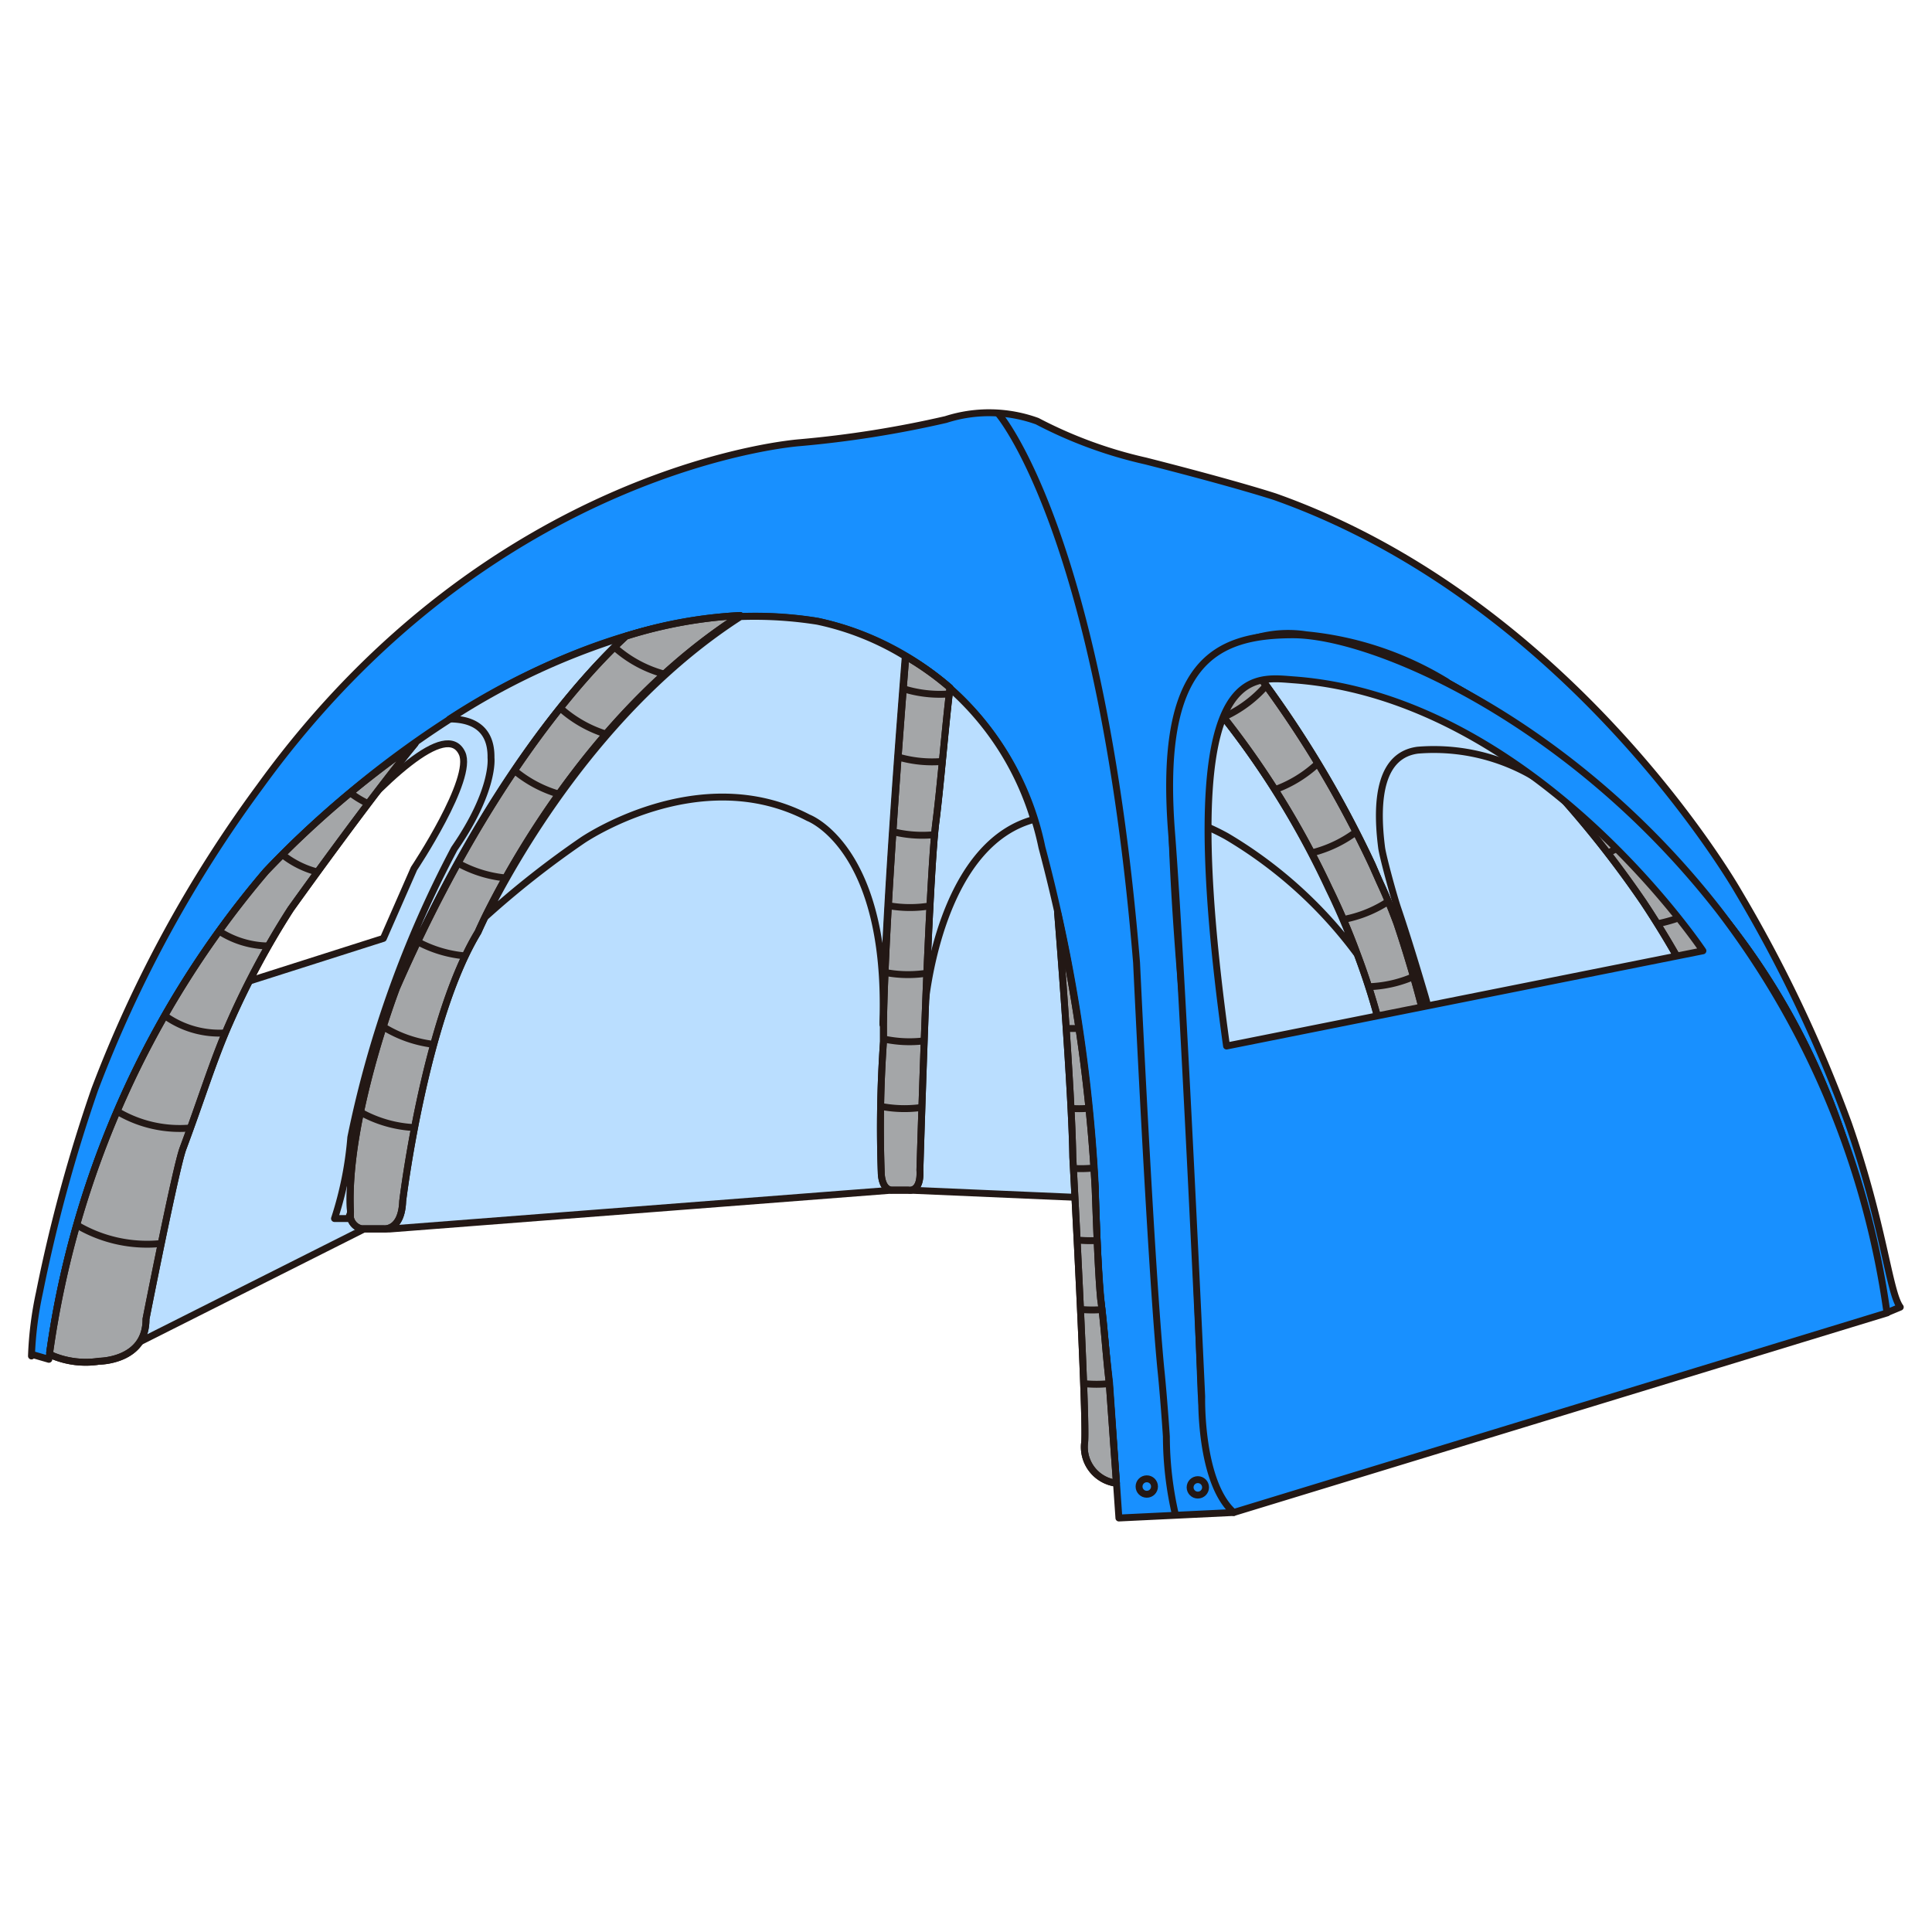 <svg id="图层_1" data-name="图层 1" xmlns="http://www.w3.org/2000/svg" xmlns:xlink="http://www.w3.org/1999/xlink" viewBox="0 0 70 70"><defs><style>.cls-1{fill:none;}.cls-1,.cls-2,.cls-3,.cls-4{stroke:#231815;stroke-linecap:round;stroke-linejoin:round;stroke-width:0.25px;}.cls-2{fill:#badeff;}.cls-3{fill:#1890ff;}.cls-4{fill:#a4a6a8;}.cls-5{clip-path:url(#clip-path);}.cls-6{clip-path:url(#clip-path-2);}.cls-7{clip-path:url(#clip-path-3);}.cls-8{clip-path:url(#clip-path-4);}.cls-9{clip-path:url(#clip-path-5);}.cls-10{clip-path:url(#clip-path-6);}</style><clipPath id="clip-path"><path class="cls-1" d="M22.68,23.05c-1.48,1.36-5,5.18-8.31,12.74,0,0-1.85,4.82-1.67,8.12a1.62,1.62,0,0,0,0,.22.52.52,0,0,0,.4.39h.81s.64.08.68-1c0,0,.79-6.56,2.73-9.75,0,0,.1-.23.29-.62.93-1.87,4-7.52,9.21-10.85A16.55,16.55,0,0,0,22.68,23.05Z"/></clipPath><clipPath id="clip-path-2"><path class="cls-1" d="M32.82,23.78c-.16,2-.75,9.51-.81,13.34,0,.22,0,.43,0,.62a44.48,44.48,0,0,0-.08,4.76s0,.65.43.62h.55s.47.11.42-.73c0,0,.09-3,.21-6.14.11-2.73.25-5.55.37-6.47.17-1.33.33-3.38.51-4.86A10.38,10.38,0,0,0,32.82,23.78Z"/></clipPath><clipPath id="clip-path-3"><path class="cls-1" d="M39.88,47.08c-.1-1-.17-3.24-.2-4a61.58,61.58,0,0,0-1.36-10c.2,2.49.52,6.86.55,8.85,0,0,.51,9.39.43,10.32a1.32,1.32,0,0,0,1.15,1.49l-.26-3.62C40.06,49,40,47.9,39.88,47.08Z"/></clipPath><clipPath id="clip-path-4"><path class="cls-1" d="M68,46.42c-.2-.87-.38-1.9-.38-1.9A25.53,25.53,0,0,0,61,31.58c-.38-.4-.75-.78-1.12-1.14a32.33,32.33,0,0,0-7.51-5.75,42.06,42.06,0,0,1,4.17,4.16,37.34,37.34,0,0,1,3,3.83A33.69,33.69,0,0,1,64,42.52l.58,2.64s.32,2.17.59,2.31a2.27,2.27,0,0,0,1.46.31s1.52.32,1.32-1.26Z"/></clipPath><clipPath id="clip-path-5"><path class="cls-1" d="M9.63,31.58A34.23,34.23,0,0,0,1.8,49l.06.1a3.15,3.15,0,0,0,1.73.22s1.71,0,1.7-1.53c0,0,1.08-5.49,1.34-6.18.67-1.79,1.1-3.22,1.69-4.55a29.81,29.81,0,0,1,2.21-4.12s2.82-3.95,4.51-6A35.45,35.45,0,0,0,9.63,31.58Z"/></clipPath><clipPath id="clip-path-6"><path class="cls-1" d="M52.71,43.13a44.7,44.7,0,0,0-2.1-9.68c-.19-.51-.39-1-.61-1.47l-.28-.63a39.42,39.42,0,0,0-4.94-7.94,3.75,3.75,0,0,0-1.43,1.39,31.56,31.56,0,0,1,4.81,7.39,25,25,0,0,1,1,2.34,25.31,25.31,0,0,1,1.47,6s.27,1.57.29,2.07l.07.87s.14.49.48.49c0,0,1.15.07,1.25-.23v0A1.33,1.33,0,0,0,52.71,43.13Z"/></clipPath></defs><path class="cls-2" d="M51.52,24.69C41,22.06,20.06,22.06,20.06,22.06S12.11,26.35,9.12,32.17,3.79,49.26,3.79,49.26l9.4-4.73h.92l18.24-1.41h.55l18.55.8,1-.07,13,3.73L66.86,47S62.06,27.32,51.52,24.69ZM15,31.47,13.89,34,7.61,36s8-11.12,9.13-8.71C17.18,28.2,15,31.47,15,31.47Z"/><path class="cls-3" d="M1.15,49.07l.62.18A34.17,34.17,0,0,1,9.63,31.58s9.7-10.78,20-9.07a10.55,10.55,0,0,1,8.12,8.19,59.77,59.77,0,0,1,1.94,12.39c0,.75.1,2.94.2,4,.08.82.18,1.87.31,3L40.54,55l4.16-.2a10.78,10.78,0,0,1-1.19-4.53s-.35-9.65-.62-13.57c0,0-.46-4.92-.45-8,0,0-.27-6.23,4.89-5.64,0,0,5.55-.07,13.71,8.56a25.53,25.53,0,0,1,6.6,12.94,18.54,18.54,0,0,0,.73,3l.48-.2c-.41-.55-.6-3-1.88-6.66a50,50,0,0,0-4-8.41S57,21.83,46.2,18c0,0-1.32-.44-4.7-1.3a16,16,0,0,1-3.92-1.44,5.12,5.12,0,0,0-3.31-.06,38.69,38.69,0,0,1-5.3.84s-11.1.78-19.54,12.44a45.76,45.76,0,0,0-6,11,56.53,56.53,0,0,0-2,7.35,13,13,0,0,0-.29,2.3"/><path class="cls-2" d="M29.62,22.51a14.63,14.63,0,0,0-2.79-.17c-5.18,3.33-8.28,9-9.21,10.85a33.45,33.45,0,0,1,3.48-2.74s4.22-2.9,8.19-.82c0,0,2.9,1.07,2.7,7.38l0,.11c.06-3.83.65-11.29.81-13.34A10.05,10.05,0,0,0,29.62,22.51Z"/><path class="cls-2" d="M43.35,24.8a7.91,7.91,0,0,0-.91,3.86c0,.27,0,.56,0,.86a8.12,8.12,0,0,1,2,.78,16,16,0,0,1,4.7,4.23,25,25,0,0,0-1-2.34A31.56,31.56,0,0,0,43.35,24.8Z"/><path class="cls-2" d="M34.41,24.93c-.18,1.48-.34,3.53-.51,4.86-.12.92-.26,3.74-.37,6.47.16-1.32.92-5.76,3.93-6.57A10.34,10.34,0,0,0,34.41,24.93Z"/><path class="cls-2" d="M14.37,35.79c3.27-7.56,6.83-11.38,8.31-12.74a25.25,25.25,0,0,0-6.39,3c.74,0,1.52.27,1.5,1.41,0,0,.14,1.17-1.33,3.29a39,39,0,0,0-3.75,10.46,12.72,12.72,0,0,1-.59,2.94l.5,0,.08-.21C12.52,40.61,14.37,35.79,14.37,35.79Z"/><path class="cls-2" d="M52.85,42.28c-.07-.39-.16-1-.23-1.51,0,0-.2-1.16-.4-2.22-.12-.61-.42-1.88-.58-2.44-.25-.85-.64-2.15-1-3.21-.14-.41-.53-1.83-.58-2.18-.24-1.86,0-3.37,1.31-3.54a7.14,7.14,0,0,1,5.2,1.67,42.06,42.06,0,0,0-4.17-4.16A11.94,11.94,0,0,0,47.33,23a4.29,4.29,0,0,0-2.55.39,39.42,39.42,0,0,1,4.94,7.94L50,32c.22.46.42,1,.61,1.47a44.7,44.7,0,0,1,2.1,9.68,1.33,1.33,0,0,1,0,.55l.58,0a1.69,1.69,0,0,1-.2-.47A7.39,7.39,0,0,1,52.85,42.28Z"/><path class="cls-4" d="M22.68,23.05c-1.48,1.36-5,5.18-8.31,12.74,0,0-1.85,4.82-1.67,8.12a1.62,1.62,0,0,0,0,.22.52.52,0,0,0,.4.39h.81s.64.08.68-1c0,0,.79-6.56,2.73-9.75,0,0,.1-.23.29-.62.93-1.87,4-7.52,9.21-10.85A16.55,16.55,0,0,0,22.68,23.05Z"/><path class="cls-4" d="M32.82,23.78c-.16,2-.75,9.51-.81,13.34,0,.22,0,.43,0,.62a44.48,44.48,0,0,0-.08,4.76s0,.65.43.62h.55s.47.11.42-.73c0,0,.09-3,.21-6.14.11-2.73.25-5.55.37-6.47.17-1.33.33-3.38.51-4.86A10.38,10.38,0,0,0,32.82,23.78Z"/><path class="cls-4" d="M39.88,47.08c-.1-1-.17-3.24-.2-4a61.58,61.58,0,0,0-1.36-10c.2,2.49.52,6.86.55,8.85,0,0,.51,9.39.43,10.32a1.32,1.32,0,0,0,1.15,1.49l-.26-3.62C40.06,49,40,47.9,39.88,47.08Z"/><path class="cls-4" d="M52.71,43.13a44.7,44.7,0,0,0-2.1-9.68c-.19-.51-.39-1-.61-1.47l-.28-.63a39.42,39.42,0,0,0-4.94-7.94,3.75,3.75,0,0,0-1.43,1.39,31.56,31.56,0,0,1,4.81,7.39,25,25,0,0,1,1,2.34,25.31,25.31,0,0,1,1.47,6s.27,1.57.29,2.07l.07.87s.14.49.48.49c0,0,1.15.07,1.25-.23v0A1.33,1.33,0,0,0,52.71,43.13Z"/><path class="cls-4" d="M68,46.42c-.2-.87-.38-1.9-.38-1.9A25.53,25.53,0,0,0,61,31.58c-.38-.4-.75-.78-1.12-1.14a32.33,32.33,0,0,0-7.51-5.75,42.06,42.06,0,0,1,4.17,4.16,37.34,37.34,0,0,1,3,3.83A33.69,33.69,0,0,1,64,42.52l.58,2.64s.32,2.17.59,2.31a2.27,2.27,0,0,0,1.46.31s1.52.32,1.32-1.26Z"/><path class="cls-4" d="M9.63,31.58A34.23,34.23,0,0,0,1.8,49l.06.1a3.15,3.15,0,0,0,1.73.22s1.71,0,1.7-1.53c0,0,1.08-5.49,1.34-6.18.67-1.79,1.1-3.22,1.69-4.55a29.81,29.81,0,0,1,2.21-4.12s2.82-3.95,4.51-6A35.45,35.45,0,0,0,9.63,31.58Z"/><ellipse class="cls-1" cx="41.55" cy="53.86" rx="0.28" ry="0.28"/><ellipse class="cls-1" cx="43.4" cy="53.89" rx="0.28" ry="0.28"/><path class="cls-1" d="M36.18,15s3.72,4.3,5,19.88c0,0,.51,10.9.88,14.73.05.45.15,1.66.2,2.44a12.73,12.73,0,0,0,.33,2.84"/><g class="cls-5"><path class="cls-1" d="M13.42,36.87a4.46,4.46,0,0,0,2.84,1"/><path class="cls-1" d="M12.42,39.86a4.46,4.46,0,0,0,2.84,1"/><path class="cls-1" d="M14.49,33.7a4.46,4.46,0,0,0,2.84.95"/><path class="cls-1" d="M16,30.88a4.46,4.46,0,0,0,2.84.95"/><path class="cls-1" d="M18.14,27.43a4.48,4.48,0,0,0,2.62,1.46"/><path class="cls-1" d="M19.93,25.28a4.49,4.49,0,0,0,2.62,1.46"/><path class="cls-1" d="M21.89,23.07a4.45,4.45,0,0,0,2.62,1.45"/></g><path class="cls-1" d="M22.68,23.05c-1.48,1.36-5,5.18-8.31,12.74,0,0-1.85,4.82-1.67,8.12a1.62,1.62,0,0,0,0,.22.52.52,0,0,0,.4.39h.81s.64.08.68-1c0,0,.79-6.56,2.73-9.75,0,0,.1-.23.29-.62.93-1.87,4-7.52,9.21-10.85A16.55,16.55,0,0,0,22.68,23.05Z"/><g class="cls-6"><path class="cls-1" d="M31.27,39.91a4.49,4.49,0,0,0,3,0"/><path class="cls-1" d="M31.45,37.48a4.39,4.39,0,0,0,3,0"/><path class="cls-1" d="M31.4,35.05a4.42,4.42,0,0,0,3,0"/><path class="cls-1" d="M31.47,32.62a4.42,4.42,0,0,0,3,0"/><path class="cls-1" d="M31.53,29.84a4.41,4.41,0,0,0,3,.28"/><path class="cls-1" d="M31.89,27.18a4.4,4.4,0,0,0,3,.28"/><path class="cls-1" d="M32.18,24.74a4.43,4.43,0,0,0,3,.27"/></g><path class="cls-1" d="M32.82,23.78c-.16,2-.75,9.51-.81,13.34,0,.22,0,.43,0,.62a44.48,44.48,0,0,0-.08,4.76s0,.65.43.62h.55s.47.11.42-.73c0,0,.09-3,.21-6.14.11-2.73.25-5.55.37-6.47.17-1.33.33-3.38.51-4.86A10.38,10.38,0,0,0,32.82,23.78Z"/><g class="cls-7"><path class="cls-1" d="M38.23,49.89a4.38,4.38,0,0,0,3,0"/><path class="cls-1" d="M38.07,47.2a4.42,4.42,0,0,0,3,0"/><path class="cls-1" d="M38,44.69a4.42,4.42,0,0,0,3,0"/><path class="cls-1" d="M37.67,42.08a4.42,4.42,0,0,0,3,0"/><path class="cls-1" d="M37.6,39.91a4.46,4.46,0,0,0,3,0"/><path class="cls-1" d="M37.35,37a4.38,4.38,0,0,0,3,0"/></g><path class="cls-1" d="M39.88,47.08c-.1-1-.17-3.24-.2-4a61.58,61.58,0,0,0-1.36-10c.2,2.49.52,6.86.55,8.85,0,0,.51,9.39.43,10.32a1.32,1.32,0,0,0,1.15,1.49l-.26-3.62C40.06,49,40,47.9,39.88,47.08Z"/><g class="cls-8"><path class="cls-1" d="M63.87,42.74a5.72,5.72,0,0,0,3.32-.86"/><path class="cls-1" d="M62.57,39.23a5.72,5.72,0,0,0,3.28-1"/><path class="cls-1" d="M61.07,36.17a5.75,5.75,0,0,0,3.17-1.34"/><path class="cls-1" d="M59.45,33.56a5.78,5.78,0,0,0,3.17-1.33"/><path class="cls-1" d="M57.3,31.28a5.8,5.8,0,0,0,2.88-1.9"/><path class="cls-1" d="M55.33,29a5.79,5.79,0,0,0,2.58-2.3"/></g><path class="cls-1" d="M68,46.42c-.2-.87-.38-1.9-.38-1.9A25.53,25.53,0,0,0,61,31.58c-.38-.4-.75-.78-1.12-1.14a32.33,32.33,0,0,0-7.51-5.75,42.06,42.06,0,0,1,4.17,4.16,37.34,37.34,0,0,1,3,3.83A33.69,33.69,0,0,1,64,42.52l.58,2.64s.32,2.17.59,2.31a2.27,2.27,0,0,0,1.46.31s1.52.32,1.32-1.26Z"/><g class="cls-9"><path class="cls-1" d="M2.76,44.37a5,5,0,0,0,3.12.68"/><path class="cls-1" d="M4.11,40.18A4.43,4.43,0,0,0,7,40.86"/><path class="cls-1" d="M12.7,40.24a4.37,4.37,0,0,0,3,.41"/><path class="cls-1" d="M5.62,36.51a3.4,3.4,0,0,0,2.72.9"/><path class="cls-1" d="M7.45,33.35a3.36,3.36,0,0,0,2.72.9"/><path class="cls-1" d="M9.68,30.41a3.4,3.4,0,0,0,2.57,1.29"/><path class="cls-1" d="M11.92,27.89a3.41,3.41,0,0,0,2.45,1.52"/></g><path class="cls-1" d="M9.63,31.58A34.23,34.23,0,0,0,1.8,49l.06.1a3.15,3.15,0,0,0,1.73.22s1.71,0,1.7-1.53c0,0,1.08-5.49,1.34-6.18.67-1.79,1.1-3.22,1.69-4.55a29.81,29.81,0,0,1,2.21-4.12s2.82-3.95,4.51-6A35.45,35.45,0,0,0,9.63,31.58Z"/><g class="cls-10"><path class="cls-1" d="M50,40.62a4.41,4.41,0,0,0,3-.41"/><path class="cls-1" d="M49.72,38.38a4.39,4.39,0,0,0,2.93-.6"/><path class="cls-1" d="M49,35.73A4.44,4.44,0,0,0,51.92,35"/><path class="cls-1" d="M48.17,33.38a4.47,4.47,0,0,0,2.74-1.2"/><path class="cls-1" d="M47,31a4.51,4.51,0,0,0,2.68-1.34"/><path class="cls-1" d="M45.57,28.79a4.54,4.54,0,0,0,2.57-1.55"/><path class="cls-1" d="M43.91,26.15a4.5,4.5,0,0,0,2.37-1.85"/></g><path class="cls-1" d="M52.71,43.13a44.7,44.7,0,0,0-2.1-9.68c-.19-.51-.39-1-.61-1.47l-.28-.63a39.42,39.42,0,0,0-4.94-7.94,3.75,3.75,0,0,0-1.43,1.39,31.56,31.56,0,0,1,4.81,7.39,25,25,0,0,1,1,2.34,25.31,25.31,0,0,1,1.47,6s.27,1.57.29,2.07l.07.87s.14.49.48.49c0,0,1.15.07,1.25-.23v0A1.33,1.33,0,0,0,52.71,43.13Z"/><path class="cls-3" d="M62.29,33c-5.38-6.92-12.55-10-15.44-10S42,24.05,42.44,30.06c.39,4.95,1.1,20.54,1.1,20.54s-.08,3.1,1.16,4.2l23.67-7.23A31,31,0,0,0,62.29,33Zm-17.85,4.9c-1.94-13.91.79-13.39,2.4-13.27,8.73.62,14.86,9.82,14.86,9.82Z"/></svg>